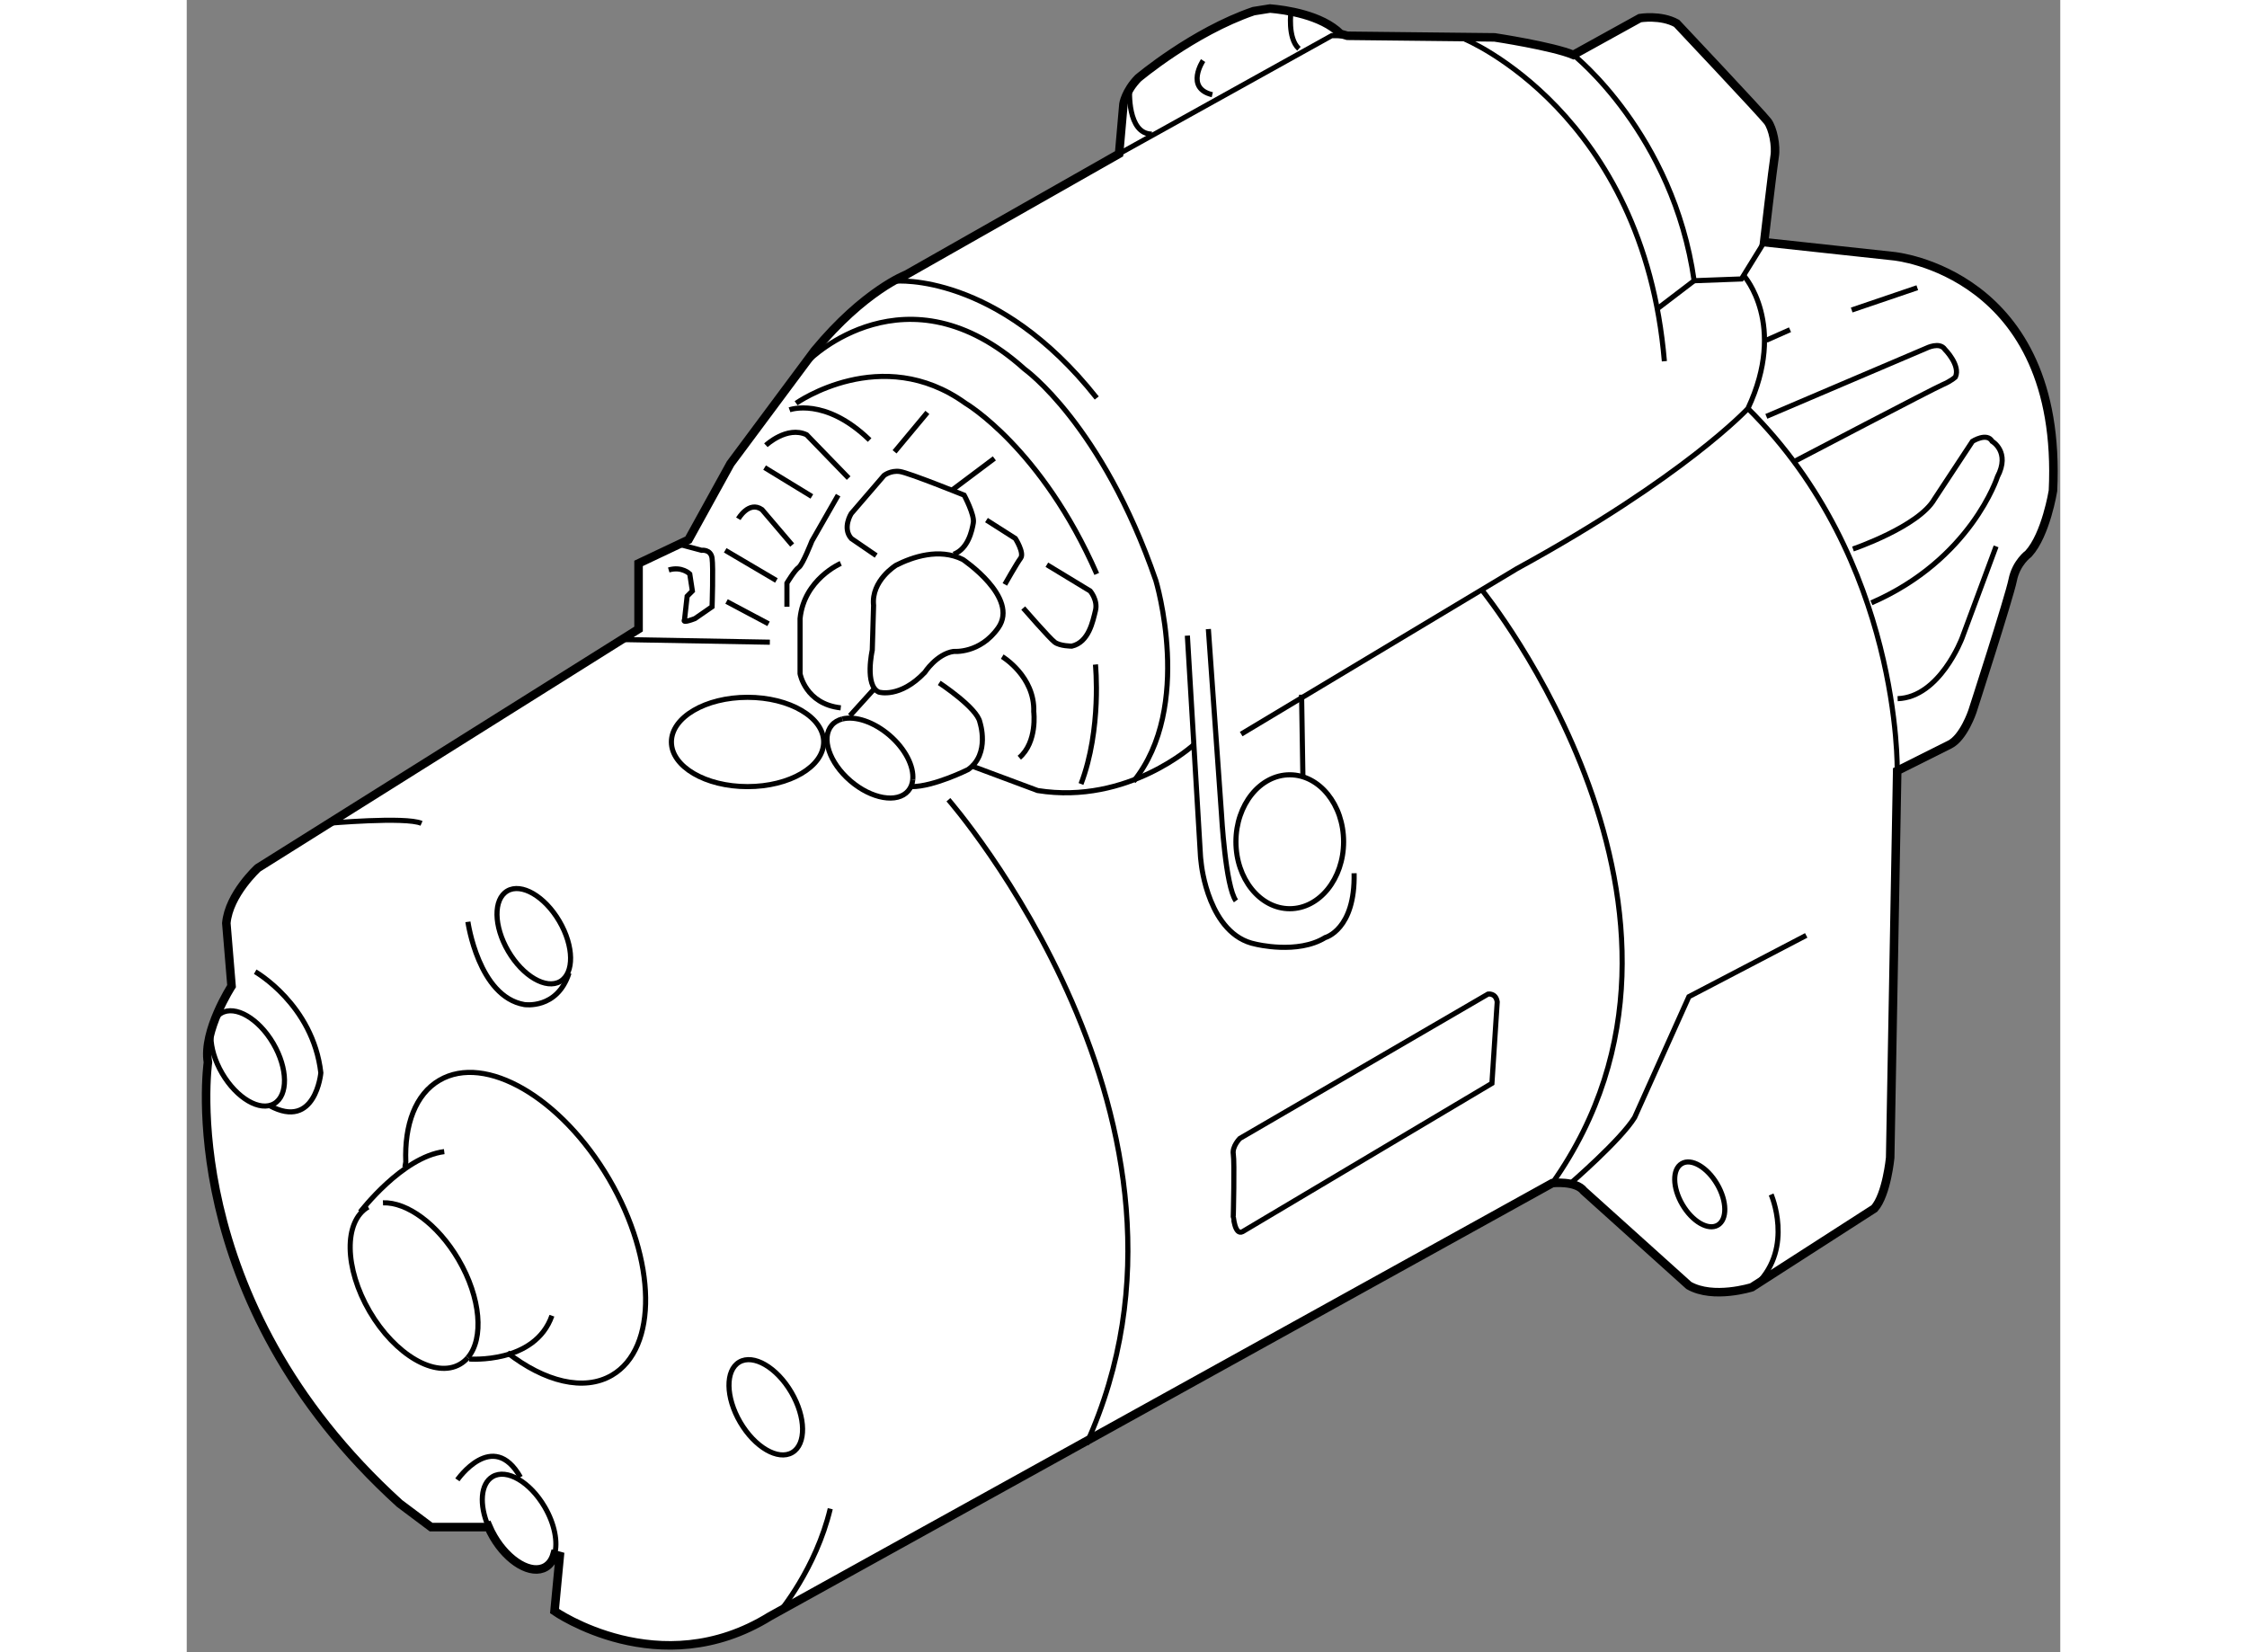 <?xml version="1.0" encoding="utf-8"?>
<!-- Generator: Adobe Illustrator 15.1.0, SVG Export Plug-In . SVG Version: 6.00 Build 0)  -->
<!DOCTYPE svg PUBLIC "-//W3C//DTD SVG 1.1//EN" "http://www.w3.org/Graphics/SVG/1.1/DTD/svg11.dtd">
<svg version="1.1" xmlns="http://www.w3.org/2000/svg" xmlns:xlink="http://www.w3.org/1999/xlink" x="0px" y="0px" width="244.8px"
	 height="180px" viewBox="47.432 30.24 109.764 96.797" enable-background="new 0 0 244.8 180" xml:space="preserve">
	
<rect x="47.432" y="30.24" width="109.764" height="96.797" fill="#808080" stroke="none"/>
	
<g><path fill="#FFFFFF" stroke="#000000" stroke-width="0.5" d="M68.98,121.314c-0.093,0.326-0.269,0.583-0.526,0.734
			c-0.827,0.485-2.192-0.31-3.048-1.772c-0.121-0.206-0.224-0.414-0.312-0.621l-0.113,0.052H61.75l-1.847-1.384
			c-13.229-12-11.229-25.845-11.229-25.845c-0.309-1.846,1.384-4.464,1.384-4.464l-0.306-3.69c0.152-1.693,1.845-3.231,1.845-3.231
			l22.306-13.999v-3.846l2.923-1.384l2.462-4.461l4.923-6.616c2.923-3.538,5.384-4.461,5.384-4.461l12.461-7.077l0.256-2.923
			c0,0,0.114-0.743,0.856-1.505c0,0,3.21-2.71,6.767-3.928l0.963-0.153c0.888,0.074,3.013,0.367,4.131,1.485l0.402,0.111
			l8.624,0.094c0,0,3.385,0.512,4.615,1.025l3.898-2.154c0,0,1.229-0.206,2.152,0.308c0,0,5.025,5.333,5.331,5.742
			c0.31,0.411,0.515,1.436,0.411,2.052c-0.102,0.615-0.616,5.024-0.616,5.024l7.59,0.821c0,0,9.948,0.923,9.333,13.742
			c0,0-0.409,2.564-1.435,3.692c0,0-0.719,0.512-0.924,1.538c-0.206,1.026-2.36,7.692-2.36,7.692s-0.51,1.539-1.331,1.949
			c-0.823,0.411-3.077,1.539-3.077,1.539l-0.411,22.667c0,0-0.205,2.152-0.925,2.973l-7.178,4.616c0,0-2.256,0.716-3.691-0.104
			l-6.153-5.539c-0.461-0.613-1.845-0.461-1.845-0.461l-45.844,25.384c-6.46,3.999-12.615-0.308-12.615-0.308l0.307-3.23
			L68.98,121.314z"></path><polyline fill="none" stroke="#000000" stroke-width="0.3" points="102.056,39.25 114.516,32.328 115.431,32.337 		"></polyline><path fill="none" stroke="#000000" stroke-width="0.3" d="M122.31,32.533c0,0,10.463,4.307,11.692,18.87"></path><path fill="none" stroke="#000000" stroke-width="0.3" d="M133.594,48.326l2.152-1.641c-1.229-8.615-7.076-13.229-7.076-13.229"></path><polyline fill="none" stroke="#000000" stroke-width="0.3" points="135.746,46.686 138.517,46.583 139.847,44.429 		"></polyline><path fill="none" stroke="#000000" stroke-width="0.3" d="M138.668,46.403c0,0,2.538,2.846,0.23,7.769
			c0,0-3.69,3.999-13.538,9.384l-16.152,9.691"></path><path fill="none" stroke="#000000" stroke-width="0.3" d="M139.976,54.634l9.385-3.999c0,0,0.77-0.385,1.076,0.076
			c0,0,0.924,0.924,0.617,1.616c0,0-0.233,0.231-0.769,0.46c-0.54,0.231-8.617,4.461-8.617,4.461"></path><path fill="none" stroke="#000000" stroke-width="0.3" d="M145.052,62.403c0,0,3.845-1.307,4.77-2.923l2.229-3.384
			c0,0,0.849-0.539,1.155,0c0,0,1.078,0.615,0.31,2.076c0,0-1.541,4.846-7.386,7.385"></path><path fill="none" stroke="#000000" stroke-width="0.3" d="M153.436,62.249l-1.999,5.385c0,0-1.307,3.461-3.77,3.538"></path><line fill="none" stroke="#000000" stroke-width="0.3" x1="139.976" y1="50.172" x2="141.362" y2="49.558"></line><line fill="none" stroke="#000000" stroke-width="0.3" x1="144.976" y1="48.403" x2="148.82" y2="47.096"></line><path fill="none" stroke="#000000" stroke-width="0.3" d="M102.67,35.481c0,0-0.153,2.615,1.309,2.615"></path><path fill="none" stroke="#000000" stroke-width="0.3" d="M112.131,30.866c0,0-0.23,1.615,0.461,2.23"></path><path fill="none" stroke="#000000" stroke-width="0.3" d="M106.978,33.789c0,0-1.077,1.616,0.539,2"></path><path fill="none" stroke="#000000" stroke-width="0.3" d="M88.979,46.711c0,0,5.923-0.539,11.768,6.846"></path><path fill="none" stroke="#000000" stroke-width="0.3" d="M83.903,51.326c0,0,5.692-5.691,12.615,0.54
			c0,0,4.537,3.23,7.691,12.383c0,0,2.231,7.384-1.307,11.769"></path><path fill="none" stroke="#000000" stroke-width="0.3" d="M83.134,53.865c0,0,4.999-3.539,9.922,0c0,0,4.46,2.615,7.69,9.999"></path><path fill="none" stroke="#000000" stroke-width="0.3" d="M82.748,54.249c0,0,2.078-0.769,4.692,1.77"></path><path fill="none" stroke="#000000" stroke-width="0.3" d="M81.364,56.326c0,0,1.231-1.154,2.384-0.616l2.462,2.539"></path><path fill="none" stroke="#000000" stroke-width="0.3" d="M79.749,60.633c0,0,0.616-1.076,1.385-0.539l1.769,2.077"></path><line fill="none" stroke="#000000" stroke-width="0.3" x1="78.979" y1="62.48" x2="81.979" y2="64.248"></line><line fill="none" stroke="#000000" stroke-width="0.3" x1="90.824" y1="54.403" x2="88.902" y2="56.71"></line><line fill="none" stroke="#000000" stroke-width="0.3" x1="94.748" y1="57.095" x2="92.286" y2="58.942"></line><path fill="none" stroke="#000000" stroke-width="0.3" d="M76.44,62.171l1.154,0.309c0,0,0.539-0.077,0.616,0.461
			c0.077,0.539,0,2.845,0,2.845l-1,0.693c0,0-0.771,0.307-0.615,0.076l0.154-1.384l0.307-0.307l-0.154-1
			c0,0-0.463-0.461-1.231-0.231"></path><line fill="none" stroke="#000000" stroke-width="0.3" x1="72.98" y1="67.71" x2="81.595" y2="67.864"></line><line fill="none" stroke="#000000" stroke-width="0.3" x1="79.058" y1="65.479" x2="81.519" y2="66.787"></line><path fill="none" stroke="#000000" stroke-width="0.3" d="M85.596,59.249l-1.539,2.692c0,0-0.539,1.383-0.77,1.539
			c-0.231,0.153-0.692,0.922-0.692,0.922v1.384"></path><ellipse fill="none" stroke="#000000" stroke-width="0.3" cx="80.288" cy="73.709" rx="4.461" ry="2.616"></ellipse><path fill="none" stroke="#000000" stroke-width="0.3" d="M89.969,75.907c-0.024,0.257-0.111,0.486-0.271,0.67
			c-0.632,0.738-2.147,0.474-3.385-0.589c-1.236-1.062-1.726-2.521-1.092-3.258c0.157-0.186,0.372-0.306,0.621-0.369"></path><path fill="none" stroke="#000000" stroke-width="0.3" d="M85.842,72.361c0.752-0.187,1.837,0.162,2.764,0.958
			c0.926,0.797,1.434,1.817,1.362,2.587"></path><path fill="none" stroke="#000000" stroke-width="0.3" d="M63.896,109.784c-0.128,0.151-0.279,0.277-0.45,0.377
			c-1.437,0.84-3.808-0.539-5.296-3.082c-1.487-2.541-1.528-5.284-0.091-6.126"></path><path fill="none" stroke="#000000" stroke-width="0.3" d="M58.929,100.709c1.404-0.054,3.209,1.248,4.426,3.326
			c1.311,2.239,1.499,4.636,0.541,5.749"></path><path fill="none" stroke="#000000" stroke-width="0.3" d="M65.094,119.655c-0.535-1.266-0.452-2.489,0.259-2.905
			c0.828-0.485,2.192,0.31,3.049,1.774c0.589,1.006,0.784,2.066,0.579,2.79"></path><ellipse transform="matrix(0.505 0.863 -0.863 0.505 137.533 -14.447)" fill="none" stroke="#000000" stroke-width="0.3" cx="81.365" cy="112.707" rx="3.07" ry="1.736"></ellipse><path fill="none" stroke="#000000" stroke-width="0.3" d="M137.131,102.016c-0.563,0.33-1.492-0.21-2.075-1.206
			c-0.583-0.997-0.601-2.07-0.035-2.399c0.561-0.331,1.491,0.21,2.073,1.206C137.676,100.611,137.693,101.687,137.131,102.016z"></path><ellipse transform="matrix(0.505 0.863 -0.863 0.505 106.988 -16.353)" fill="none" stroke="#000000" stroke-width="0.3" cx="67.75" cy="85.095" rx="3.071" ry="1.735"></ellipse><ellipse transform="matrix(0.505 0.863 -0.863 0.505 104.868 1.666)" fill="none" stroke="#000000" stroke-width="0.3" cx="50.982" cy="92.248" rx="3.071" ry="1.735"></ellipse><path fill="none" stroke="#000000" stroke-width="0.3" d="M66.217,109.489c2.178,1.693,4.48,2.284,6.128,1.319
			c2.696-1.578,2.619-6.725-0.173-11.497c-2.793-4.771-7.244-7.36-9.939-5.78c-1.399,0.816-2.053,2.598-1.967,4.787l-0.054,0.313"></path><path fill="none" stroke="#000000" stroke-width="0.3" d="M92.362,62.711c0.847-0.308,1.078-1.386,1.155-1.847
			c0.077-0.461-0.538-1.615-0.538-1.615s-3.231-1.308-3.77-1.385c-0.538-0.077-0.924,0.231-0.924,0.231l-1.921,2.231
			c0,0-0.54,0.845,0,1.461l1.461,1"></path><path fill="none" stroke="#000000" stroke-width="0.3" d="M85.749,63.249c0,0-2.153,0.923-2.384,3.231v3.23
			c0,0,0.308,1.77,2.384,2"></path><path fill="none" stroke="#000000" stroke-width="0.3" d="M94.979,67.018c1.243-1.775-2.077-4-2.077-4
			c-1.384-0.692-2.96-0.144-3.909,0.336c0,0-1.475,0.895-1.321,2.356l-0.077,2.616c0,0-0.461,2.078,0.384,2.461
			c0,0,1.231,0.384,2.692-1.154c0,0,0.692-1.076,1.691-1.23C92.362,68.402,93.901,68.556,94.979,67.018z"></path><path fill="none" stroke="#000000" stroke-width="0.3" d="M94.286,60.71l1.693,1.078c0,0,0.539,0.846,0.308,1.153
			c-0.231,0.308-0.925,1.538-0.925,1.538"></path><path fill="none" stroke="#000000" stroke-width="0.3" d="M97.824,63.325l2.539,1.54c0,0,0.462,0.539,0.307,1.154
			c-0.153,0.615-0.384,1.846-1.384,2.076c0,0-0.692,0-1-0.23c-0.307-0.231-1.846-2.001-1.846-2.001"></path><path fill="none" stroke="#000000" stroke-width="0.3" d="M95.209,68.709c0,0,1.923,1.155,1.847,3.231c0,0,0.229,1.77-0.847,2.691
			"></path><path fill="none" stroke="#000000" stroke-width="0.3" d="M91.519,70.248c0,0,2.23,1.462,2.383,2.309c0,0,0.616,1.845-0.692,2.769
			c0,0-2,1-3.306,1"></path><line fill="none" stroke="#000000" stroke-width="0.3" x1="87.749" y1="70.556" x2="86.286" y2="72.171"></line><path fill="none" stroke="#000000" stroke-width="0.3" d="M100.67,69.171c0,0,0.385,3.769-0.846,7"></path><path fill="none" stroke="#000000" stroke-width="0.3" d="M106.44,73.863c0,0-3.846,3.538-9.155,2.692l-3.922-1.462"></path><path fill="none" stroke="#000000" stroke-width="0.3" d="M106.056,67.479l0.768,12.922c0,0,0.01,0.174,0.049,0.463
			c0,0,0.413,4.151,3.182,4.69c0,0,2.461,0.615,4.076-0.385c0,0,1.769-0.461,1.693-3.769"></path><path fill="none" stroke="#000000" stroke-width="0.3" d="M107.286,67.095l0.769,10.845c0,0,0.23,4.23,0.847,5.076"></path><ellipse fill="none" stroke="#000000" stroke-width="0.3" cx="112.055" cy="79.555" rx="3.154" ry="3.923"></ellipse><line fill="none" stroke="#000000" stroke-width="0.3" x1="112.747" y1="70.94" x2="112.824" y2="75.709"></line><path fill="none" stroke="#000000" stroke-width="0.3" d="M109.285,102.401l14.614-8.692l0.31-4.77
			c-0.078-0.539-0.539-0.46-0.539-0.46l-14.539,8.459c0,0-0.461,0.463-0.384,0.922c0.078,0.463,0,3.617,0,3.617
			S108.825,102.631,109.285,102.401z"></path><path fill="none" stroke="#000000" stroke-width="0.3" d="M92.056,77.093c0,0,16.614,19,8.076,37.767"></path><path fill="none" stroke="#000000" stroke-width="0.3" d="M57.597,101.246c0,0,2.461-3.23,4.922-3.537"></path><path fill="none" stroke="#000000" stroke-width="0.3" d="M63.981,109.859c0,0,3.846,0.31,4.846-2.537"></path><path fill="none" stroke="#000000" stroke-width="0.3" d="M82.135,124.706c0,0,2.152-2.536,2.999-6.075"></path><path fill="none" stroke="#000000" stroke-width="0.3" d="M63.289,116.938c0,0,2.077-2.999,3.692-0.154"></path><path fill="none" stroke="#000000" stroke-width="0.3" d="M51.443,87.17c0,0,3.384,1.924,3.846,5.924c0,0-0.308,3.383-3,1.922"></path><path fill="none" stroke="#000000" stroke-width="0.3" d="M63.905,84.246c0,0,0.615,4.386,3.307,4.848
			c0,0,1.922,0.307,2.616-1.848"></path><path fill="none" stroke="#000000" stroke-width="0.3" d="M123.338,64.838c0,0,15.28,18.872,4.102,34.716"></path><path fill="none" stroke="#000000" stroke-width="0.3" d="M128.465,99.606c0,0,2.974-2.564,3.794-3.898l3.179-7.076l6.874-3.59"></path><path fill="none" stroke="#000000" stroke-width="0.3" d="M140.257,100.221c0,0,1.335,3.076-0.818,5.231"></path><path fill="none" stroke="#000000" stroke-width="0.3" d="M147.643,75.402c0,0,0.257-12.307-8.744-21.229"></path><path fill="none" stroke="#000000" stroke-width="0.3" d="M55.648,78.479c0,0,4.615-0.411,5.539,0"></path><line fill="none" stroke="#000000" stroke-width="0.3" x1="81.287" y1="57.634" x2="84.057" y2="59.326"></line></g>


</svg>